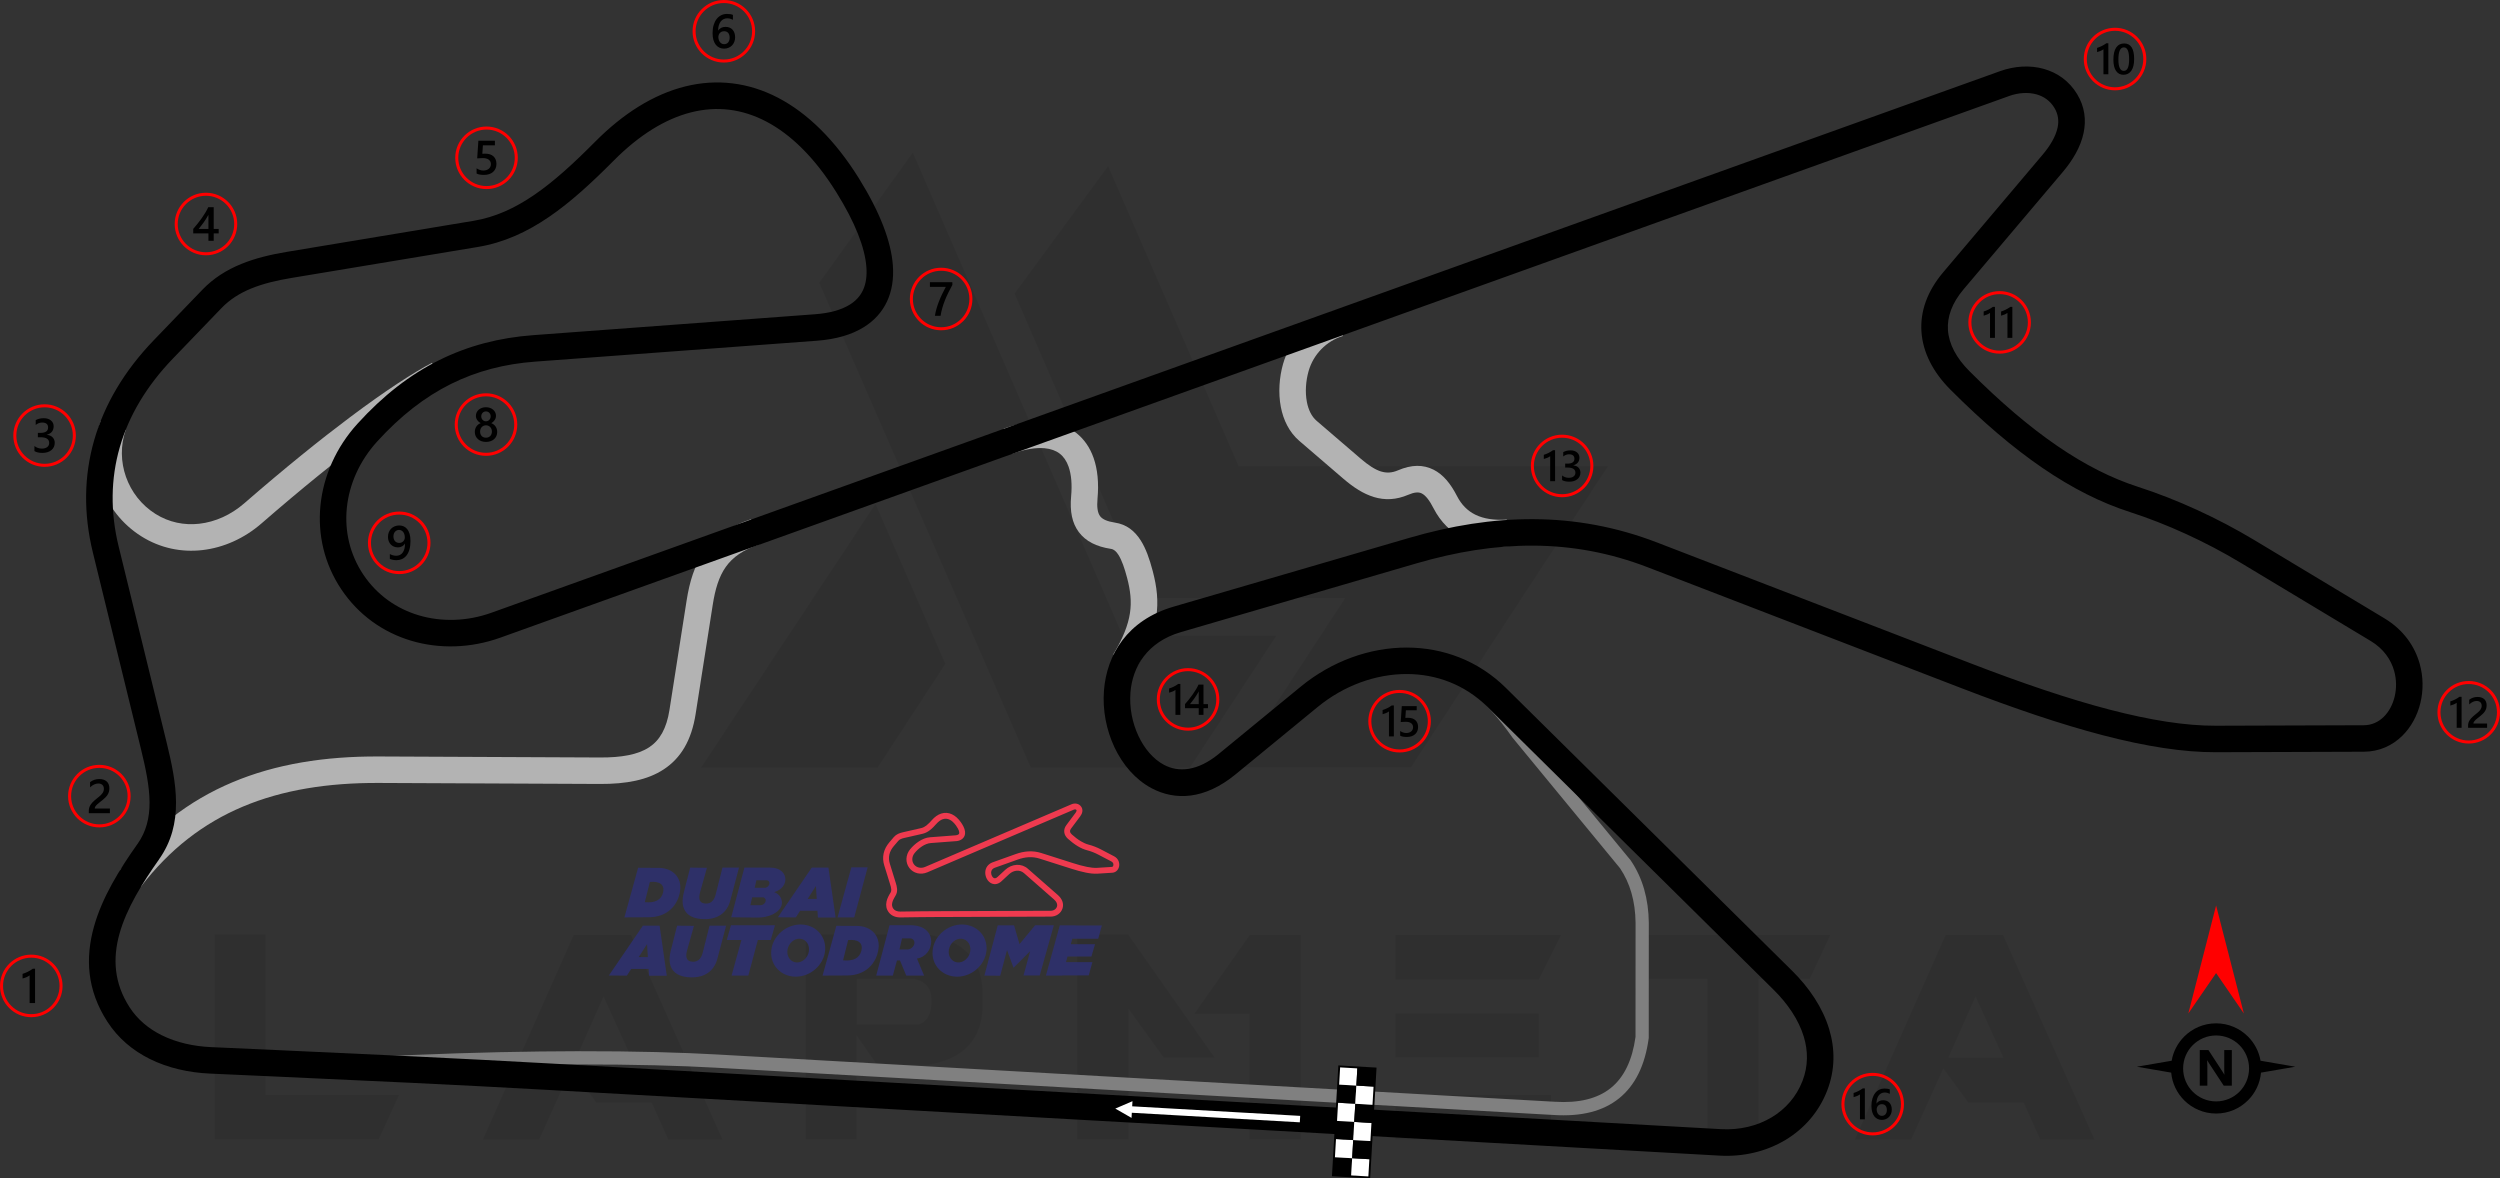 <?xml version="1.0" encoding="UTF-8"?>
<!DOCTYPE svg PUBLIC "-//W3C//DTD SVG 1.1//EN" "http://www.w3.org/Graphics/SVG/1.1/DTD/svg11.dtd">
<!-- Creator: CorelDRAW 2021 (64-Bit) -->
<svg xmlns="http://www.w3.org/2000/svg" xml:space="preserve" width="232.263mm" height="109.482mm" version="1.1" style="shape-rendering:geometricPrecision; text-rendering:geometricPrecision; image-rendering:optimizeQuality; fill-rule:evenodd; clip-rule:evenodd"
viewBox="0 0 12655.87 5965.62"
 xmlns:xlink="http://www.w3.org/1999/xlink"
 xmlns:xodm="http://www.corel.com/coreldraw/odm/2003">
 <rect x="0" y="0" width="12655.87" height="5965.62" fill="#333333" stroke="none"/>
 <defs>
  <style type="text/css">
   <![CDATA[
    .fil5 {fill:black}
    .fil9 {fill:#2E3068}
    .fil8 {fill:#EF3A4F}
    .fil6 {fill:white}
    .fil3 {fill:black;fill-rule:nonzero}
    .fil2 {fill:gray;fill-rule:nonzero}
    .fil1 {fill:#B3B3B3;fill-rule:nonzero}
    .fil4 {fill:red;fill-rule:nonzero}
    .fil7 {fill:white;fill-rule:nonzero}
    .fil0 {fill:black;fill-opacity:0.071}
   ]]>
  </style>
 </defs>
 <g id="Layer_x0020_1">
  <path class="fil0" d="M1086.42 5767.6l0 -1036.84 257.49 0 0 811.97 676.35 0 -103 224.88 -830.85 0zm3060.75 -4336.21l1071.18 2454.78 805.1 0 437.74 -667.77 -777.63 0 -1062.6 -2446.2 -473.79 659.18zm1462.57 -590.52l660.9 1519.22 1869.41 0 -997.36 1524.37 -892.65 0 0 -1.72 559.62 -854.88 -1004.23 0 -669.49 -1541.54 473.79 -645.45zm-823.98 2520.01l-343.33 525.29 -892.64 0 0 -1.72 882.35 -1333.82 353.62 810.25zm-1127.83 2408.43l-274.66 0 -84.12 -187.11 -279.81 0 -127.03 -173.38 -163.08 360.49 -284.96 0 460.05 -1036.84 290.11 0 463.49 1036.84zm-461.78 -415.43l-140.76 -308.99 -137.33 308.99 278.09 0zm1141.56 -168.22l312.43 0c44.63,-13.74 66.95,-54.94 65.23,-123.6 0,-56.65 -27.46,-92.7 -85.83,-106.43l-291.83 0 0 230.03zm103 206l-104.71 -151.07 0 527 -257.49 0 0 -1036.84 619.7 0c181.96,32.62 274.66,130.46 276.38,296.98l0 61.8c-1.72,168.22 -92.7,269.51 -272.94,300.41l-260.93 -0.01 0 1.72zm1708.05 -37.77l-257.49 0 -178.53 -247.19 -0.01 660.9 -259.21 0 0 -1036.84 257.49 0 437.75 623.13zm178.53 -621.42l257.49 0 0 1035.13 -259.21 0 0 -635.15 -279.81 0 281.53 -399.98zm1524.37 810.25l0 224.88 -787.93 0 0 -224.88 787.93 0zm-61.8 -411.99l0 221.44 -726.14 0 0 -221.45 726.14 0.01zm113.29 -398.26l-113.29 226.6 -726.14 0 0 -226.6 839.43 0zm738.15 223.16l-310.71 0 0 -223.16 935.57 0 -104.71 223.16 -259.21 0 0 811.97 -259.22 0 0 -811.97 -1.72 0zm1962.11 813.68l-274.66 0 -84.12 -187.11 -279.81 0 -127.03 -173.38 -163.08 360.49 -284.96 0 460.05 -1036.84 290.11 0 463.49 1036.84zm-461.78 -415.43l-140.76 -308.99 -137.33 308.99 278.09 0z"/>
  <g id="_2860319466768">
   <path class="fil1" d="M636.7 2176.04c-27.58,78.85 -25.56,162.66 1.03,238.03 26.73,75.74 78.2,142.78 149.34,187.51 68.63,43.16 145.81,58.33 221.58,49.84 81.07,-9.08 160.75,-45.15 227.33,-103 206.79,-179.71 386.9,-324.63 537.54,-437.49 182.09,-136.43 321.61,-226.19 413.56,-274.14l62.02 118.79c-86.23,44.98 -219.21,130.75 -395.17,262.58 -147.56,110.56 -325.03,253.42 -530.19,431.71 -87.09,75.68 -192.38,122.98 -300.39,135.07 -104.74,11.73 -211.9,-9.52 -307.77,-69.82 -97.57,-61.35 -168.07,-153 -204.54,-256.37 -36.39,-103.15 -39.03,-218.22 -1.03,-326.86l126.68 44.15z"/>
   <path class="fil1" d="M607.01 4406.87c159.65,-208.71 349.54,-353.93 569.95,-446.8 218.31,-91.98 465.33,-131.79 741.59,-130.53l1119.47 5.13c107.52,0.49 190.98,-13.92 248.62,-51.91 53.46,-35.24 87.74,-95.15 102.36,-188.47l86.75 -553.57c15.08,-96.24 39.85,-179.11 89.41,-248.97 50.88,-71.71 125.05,-126.58 237.08,-163.47l42.04 127.72c-82.55,27.18 -135.47,65.15 -169.79,113.54 -35.65,50.24 -54.24,114.77 -66.29,191.68l-86.75 553.57c-20.98,133.92 -75.08,223.13 -161.23,279.92 -82,54.04 -189.5,74.59 -322.72,73.99l-1119.47 -5.13c-258.6,-1.18 -488.25,35.42 -689.03,120.01 -198.67,83.71 -370.33,215.25 -515.29,404.75l-106.7 -81.47z"/>
   <path class="fil2" d="M7229.38 3320.07c81.89,14.82 165.53,54.21 248.87,119.69 78.4,61.6 156.93,146.56 233.85,256.14l542.46 658.83 1.06 1.55c29.75,43.8 52.26,92.15 67.5,145.03 15.08,52.3 22.99,108.9 23.72,169.75 0,194.42 0.09,388.89 -0.32,583.31l-0.26 1.92c-18.62,137.03 -68.54,238.28 -149.71,303.72 -81.01,65.31 -191.37,93.45 -331.04,84.41l-4241 -239.38c-173.71,-9.8 -408.16,-16.99 -702.8,-16.43 -238.99,0.45 -518.4,6 -838.36,19.37 -31.48,1.31 -65.4,2.87 -99.32,4.41 -177.39,8.11 -356.47,16.29 -538.67,4.89l3.95 -67.01c179.32,11.21 356.41,3.12 531.84,-4.89 32.49,-1.48 64.88,-2.96 99.58,-4.41 319.87,-13.36 600.33,-18.91 840.99,-19.37 297.27,-0.57 532.7,6.62 706.48,16.43l4241.52 239.38c122.39,7.92 217.33,-15.32 284.79,-69.7 66.93,-53.97 108.6,-140.14 125,-258.5l0.32 -577.38c-0.66,-54.93 -7.7,-105.65 -21.1,-152.12 -13.06,-45.3 -32.25,-86.75 -57.55,-124.34l-543.72 -660.42c-73.14,-104.25 -147.25,-184.62 -220.74,-242.37 -74.67,-58.67 -148.29,-93.72 -219.18,-106.55l11.82 -65.96z"/>
   <path class="fil1" d="M5081.27 2169.63c82.49,-28.97 155.84,-39.71 218.93,-33.99 57.81,5.24 107.15,24.13 147.36,55.43 40.27,31.35 70.05,74.21 88.7,127.33 20.06,57.13 26.93,126.46 19.71,206.16 -3.81,42.08 0.17,71.16 13.18,88.57 12.16,16.29 36.88,26.71 75.31,32.57 57.4,8.76 98.84,40.49 130.79,90.8 25.53,40.21 44.04,92.68 60.45,155.03 20.87,79.27 29.57,152.23 17.56,231.85 -11.73,77.82 -43.35,160.06 -103.08,258.7l-114.58 -69.38c49.52,-81.78 75.47,-148.21 84.68,-209.3 8.94,-59.28 1.96,-115.52 -14.41,-177.71 -13.07,-49.65 -26.85,-89.93 -44.16,-117.18 -10.89,-17.15 -22.89,-27.65 -37.23,-29.83 -75,-11.45 -128.31,-38.58 -163.08,-85.13 -33.95,-45.44 -45.87,-104.57 -38.94,-181.07 5.45,-60.16 0.95,-110.55 -12.88,-149.93 -9.97,-28.39 -24.93,-50.56 -44.55,-65.83 -19.68,-15.32 -45.41,-24.71 -76.93,-27.57 -44.09,-3.99 -98.48,4.61 -162.69,27.16l-44.15 -126.68z"/>
   <path class="fil1" d="M6798.59 1700.66c-42.22,13.04 -79.72,36.34 -109.65,67 -30,30.72 -52.44,68.81 -64.48,111.36 -13.77,48.64 -18.33,105.16 -8.54,156 7.41,38.48 23.03,72.81 49.21,95.3l222.75 191.27c38.7,33.22 73.02,56.15 104.97,65.84l0.07 -0.24c26.78,8.11 54.04,6.72 84.12,-6.16 69.39,-29.71 127.86,-29.65 180.57,-3.02 48.04,24.26 85.6,69.54 118.43,133.56 22.6,44.07 53.99,75.06 92.76,94.1 42.88,21.06 96.55,28.8 159.08,24.55l8.94 134.03c-85.44,5.8 -161.85,-6.28 -226.88,-38.22 -64.9,-31.87 -116.77,-82.45 -153.2,-153.5 -19.86,-38.72 -39.12,-64.37 -59.57,-74.69 -15.77,-7.97 -37.51,-6.17 -67.56,6.7 -61.43,26.29 -118.38,28.73 -175.58,11.41l0 -0.26c-52,-15.75 -101.44,-47.53 -153.39,-92.14l-222.75 -191.27c-51.56,-44.27 -81.12,-105.71 -93.89,-172.04 -13.85,-71.94 -7.76,-150.62 11.17,-217.5 18.26,-64.5 52.22,-122.18 97.6,-168.65 45.44,-46.53 102.34,-81.89 166.42,-101.69l39.42 128.25z"/>
   <path class="fil3" d="M2488.27 3101.73l7636.44 -2741.43c73.78,-26.49 152.25,-31.27 222.16,-11.46 68.2,19.33 128.04,61.11 168.38,127.81 39,64.49 46.31,131.11 32.62,196.38 -14.89,70.97 -55.09,138.2 -105.16,197.41l-502.81 594.67c-58.37,69.04 -83.11,138.78 -78.72,205.41 4.69,71.16 42.6,142.14 108.29,207.93 156.53,156.75 303.71,282.23 445.68,379.33 140.09,95.82 274.68,163.72 407.84,206.59 97.05,31.24 198.23,70.81 298.82,116.85 98.99,45.32 197.18,96.79 290.06,152.65l658.74 396.2c96.94,58.3 154.22,142.2 178.96,230.97 18.42,66.04 18.52,134.78 3.34,197.54 -15.46,63.97 -46.98,122.27 -91.39,166.06 -50.39,49.68 -116.8,80.64 -195.04,80.89l-749.23 2.5c-164.76,0.54 -354.27,-29.29 -570.18,-85.47 -213.23,-55.48 -452.84,-136.75 -720.43,-239.86l-1585.37 -610.93c-192.61,-74.23 -384.57,-108.42 -577.92,-109.56 -194.7,-1.15 -391.51,31.11 -592.33,89.71l-1193.12 348.17c-169.37,49.42 -245.03,174.97 -255.18,305.69 -5.91,76 9.31,153.62 40.55,219.95 30.23,64.18 74.79,116.96 128.68,145.8 73.97,39.59 170.52,33.05 277.41,-54.65l415.72 -341.1c156.98,-128.81 349.18,-198.08 537.55,-197.59 182.07,0.48 360.36,65.49 500.54,204.02l1449.61 1432.67c85.97,84.97 153.99,185.59 186.95,294.33 30.21,99.64 31.15,205.24 -9.68,311.2 -42.15,109.37 -117.63,194.13 -211.69,250.61 -96.81,58.12 -213.16,85.91 -332.51,79.22l-5931.34 -332.68c-233.58,-13.09 -462.59,-24.83 -688.31,-35.74 -230.95,-11.16 -456.28,-21.44 -679.17,-31.45l-344.63 -15.49c-106.24,-4.77 -211.89,-28.19 -304.48,-74.28 -85.2,-42.43 -159.6,-103.98 -213.97,-187.78 -104.71,-161.36 -112.19,-323.62 -68.68,-480.4 41.37,-149.1 128.78,-290.18 220.31,-419.59l0.26 0c45.29,-64.03 61.52,-134.32 61.24,-210.53 -0.3,-81.94 -19.66,-173.04 -43.59,-270.83l-243.36 -994.46c-48.03,-196.29 -45.39,-387.91 6.83,-569.47 51.94,-180.59 152.66,-350.62 301.05,-504.8l246.34 -255.94c56.36,-58.55 122.33,-99.98 196.5,-130.36 71.32,-29.21 149.48,-47.9 233.58,-61.88l943.19 -156.81c109.13,-18.14 208.62,-63.95 306.48,-130.85 101.51,-69.39 201.54,-161.53 308.32,-269.11 71.53,-72.06 144.66,-131.13 218.52,-177.1 157.9,-98.29 319.65,-137.94 477.48,-118.61 157.22,19.25 308.44,96.93 445.86,233.32 68.56,68.05 133.58,150.61 194,247.69 107.8,173.17 162.86,320.2 171.71,439.67 5.16,69.53 -5.03,130.59 -29.39,182.92 -25.15,54.02 -64.72,97.55 -117.51,130.41 -62.08,38.65 -142.12,61.68 -237.9,68.78l-1425.9 105.78c-153.86,11.41 -294.85,47.56 -426.51,113.11 -132.26,65.84 -255.82,161.69 -374.28,292.25 -87.8,96.77 -140.75,215.22 -152.76,335.99 -11.51,115.72 14.59,233.85 83.65,337.02 68.98,103.05 168.1,172.05 279.35,205.47 116.67,35.05 246.57,31.34 369.49,-12.78zm7681.65 -2615.29l-7636.44 2741.43c-150.46,54.02 -309.75,58.46 -453.07,15.41 -140.14,-42.1 -265.15,-129.27 -352.4,-259.6 -87.23,-130.3 -120.21,-279.17 -105.73,-424.8 14.85,-149.31 79.63,-295 186.92,-413.25 130.02,-143.3 266.6,-248.98 413.7,-322.21 147.7,-73.53 305.35,-114.05 476.97,-126.77l1425.9 -105.78c73.67,-5.46 133.04,-21.81 176.4,-48.81 30.19,-18.79 52.6,-43.21 66.53,-73.12 14.71,-31.61 20.72,-70.53 17.29,-116.69 -7.27,-98.03 -55.88,-224.2 -151.74,-378.18 -55.08,-88.49 -113.57,-162.98 -174.55,-223.51 -115.29,-114.43 -239.91,-179.33 -367.55,-194.95 -127.03,-15.55 -259.21,17.6 -390.24,99.16 -65.44,40.73 -130.46,93.3 -194.34,157.65 -112.28,113.12 -218.21,210.52 -327.78,285.42 -113.23,77.4 -230.03,130.68 -360.62,152.4l-943.19 156.81c-75.04,12.47 -143.73,28.72 -204.15,53.46 -57.58,23.59 -108.29,55.22 -150.77,99.36l-246.34 255.94c-132.76,137.93 -222.57,289.01 -268.46,448.56 -45.87,159.5 -48.12,328.12 -5.79,501.14l243.36 994.46c25.93,105.99 46.92,205.86 47.27,302.37 0.38,102.19 -22.38,197.87 -85.86,287.67l0.17 0.13c-84.54,119.53 -164.85,248.3 -200.86,378.07 -33.89,122.09 -28.48,247.8 51.85,371.6 40.22,61.99 96.43,108.12 161.41,140.47 75.42,37.55 162.36,56.66 250.35,60.61l344.63 15.49c226.93,10.19 454.58,20.56 679.69,31.45 230.35,11.14 460.59,22.91 689.36,35.74l5931.34 332.68c92.76,5.2 182.45,-15.94 256.3,-60.29 69.12,-41.5 124.55,-103.69 155.44,-183.86 29.21,-75.81 28.39,-151.85 6.53,-223.96 -26.05,-85.92 -81.73,-167.34 -152.79,-237.56l-1449.61 -1432.67c-113.81,-112.48 -258.6,-165.27 -406.46,-165.65 -157.9,-0.41 -319.65,58.17 -452.4,167.1l-415.72 341.1c-156.38,128.31 -305.93,133.43 -425.63,69.37 -80.49,-43.08 -145.1,-117.76 -187.02,-206.77 -40.92,-86.87 -60.86,-188.24 -53.17,-287.22 14.14,-181.93 118.5,-356.37 351.9,-424.48l1193.12 -348.17c212.64,-62.05 421.93,-96.2 630.16,-94.97 209.58,1.23 417.44,38.21 625.76,118.49l1585.37 610.93c262.98,101.34 497.79,181.04 705.71,235.13 205.24,53.4 383.69,81.77 536.54,81.26l749.23 -2.5c40.04,-0.13 74.47,-16.41 100.96,-42.52 26.42,-26.05 45.43,-61.86 55.12,-101.94 9.98,-41.28 9.88,-86.59 -2.29,-130.26 -16.12,-57.82 -54.01,-112.81 -118.51,-151.61l-658.74 -396.2c-89.06,-53.57 -182.79,-102.73 -276.91,-145.82 -95.48,-43.71 -191.68,-81.31 -284.11,-111.07 -145.88,-46.96 -291.93,-120.41 -442.52,-223.41 -148.71,-101.71 -302.31,-232.58 -465.14,-395.64 -88.76,-88.89 -140.27,-189.17 -147.19,-294.12 -6.65,-100.93 27.95,-203.21 110.26,-300.55l502.81 -594.67c37.14,-43.93 66.5,-91.53 76.25,-138.02 6.98,-33.3 3.35,-67.15 -16.32,-99.67 -21.4,-35.4 -53.25,-57.6 -89.55,-67.88 -43.2,-12.24 -92.93,-8.84 -140.69,8.3z"/>
  </g>
  <g id="_2860319466576">
   <path class="fil4" d="M4764.33 1355.3c43.72,0 83.32,17.74 111.97,46.39 28.65,28.65 46.38,68.25 46.38,111.98 0,43.72 -17.73,83.32 -46.38,111.97 -28.65,28.65 -68.25,46.38 -111.97,46.38 -43.72,0 -83.33,-17.73 -111.98,-46.38 -28.65,-28.65 -46.38,-68.25 -46.38,-111.97 0,-43.72 17.74,-83.33 46.39,-111.98 28.65,-28.65 68.25,-46.39 111.98,-46.39zm101.1 57.26c-25.87,-25.87 -61.62,-41.88 -101.1,-41.88 -39.49,0 -75.24,16 -101.1,41.88 -25.87,25.87 -41.88,61.62 -41.88,101.1 0,39.48 16,75.23 41.87,101.1 25.87,25.87 61.62,41.88 101.11,41.88 39.48,0 75.23,-16.01 101.1,-41.88 25.87,-25.87 41.88,-61.62 41.88,-101.1 0,-39.48 -16.01,-75.23 -41.88,-101.1z"/>
   <path class="fil5" d="M4821.13 1442.42c-7.13,13.03 -13.85,25.94 -20.16,38.69 -6.35,12.79 -12.06,25.57 -17.19,38.48 -5.14,12.87 -9.59,25.86 -13.4,38.93 -3.8,13.11 -6.71,26.46 -8.78,40.14l-28.8 0c1.9,-12.18 4.61,-24.31 8.14,-36.46 3.51,-12.13 7.64,-24.24 12.38,-36.37 4.74,-12.15 10.03,-24.33 15.94,-36.58 5.87,-12.26 12.13,-24.65 18.77,-37.11l-80.49 0 0 -23.47 113.6 0 0 13.76z"/>
  </g>
  <g id="_2860319467824">
   <path class="fil4" d="M3664.33 0c43.72,0 83.33,17.73 111.98,46.38 28.65,28.65 46.38,68.25 46.38,111.97 0,43.72 -17.73,83.33 -46.38,111.98 -28.65,28.65 -68.25,46.38 -111.98,46.38 -43.72,0 -83.31,-17.73 -111.96,-46.38 -28.65,-28.65 -46.38,-68.25 -46.38,-111.98 0,-43.72 17.73,-83.32 46.38,-111.97 28.65,-28.66 68.24,-46.38 111.96,-46.38zm101.1 57.25c-25.87,-25.87 -61.62,-41.88 -101.1,-41.88 -39.48,0 -75.23,16.01 -101.09,41.88 -25.87,25.87 -41.88,61.62 -41.88,101.1 0,39.48 16.01,75.23 41.88,101.1 25.87,25.87 61.62,41.88 101.09,41.88 39.48,0 75.23,-16.01 101.1,-41.88 25.87,-25.87 41.88,-61.62 41.88,-101.1 0,-39.48 -16.01,-75.23 -41.88,-101.1z"/>
   <path class="fil5" d="M3721.41 188.64c0,8.53 -1.41,16.35 -4.21,23.38 -2.79,7 -6.67,13.07 -11.64,18.17 -4.98,5.1 -10.89,9.07 -17.73,11.86 -6.84,2.83 -14.25,4.21 -22.26,4.21 -8.54,0 -16.39,-1.66 -23.51,-4.97 -7.16,-3.32 -13.32,-8.26 -18.49,-14.82 -5.18,-6.56 -9.18,-14.72 -12.06,-24.48 -2.83,-9.74 -4.24,-21.08 -4.24,-33.95 0,-15.74 1.86,-29.7 5.62,-41.89 3.77,-12.13 8.9,-22.34 15.46,-30.55 6.56,-8.26 14.28,-14.48 23.15,-18.74 8.82,-4.29 18.41,-6.43 28.68,-6.43 6.4,0 12.22,0.44 17.48,1.33 5.26,0.86 9.48,2.07 12.63,3.57l0 24.76c-4.05,-2.06 -8.34,-3.8 -12.95,-5.21 -4.57,-1.42 -9.82,-2.15 -15.74,-2.15 -6.64,0 -12.79,1.33 -18.37,4.05 -5.62,2.66 -10.48,6.59 -14.53,11.77 -4.08,5.18 -7.28,11.61 -9.62,19.22 -2.31,7.61 -3.53,16.42 -3.6,26.38l0.72 0c3.65,-5.62 8.54,-10.04 14.73,-13.27 6.23,-3.24 13.51,-4.86 21.89,-4.86 7.45,0 14.13,1.17 20.11,3.6 5.96,2.42 11.06,5.87 15.26,10.43 4.26,4.53 7.54,10.08 9.79,16.59 2.31,6.52 3.44,13.85 3.44,21.98zm-27.71 2.26c0,-4.89 -0.61,-9.34 -1.74,-13.39 -1.13,-4.05 -2.87,-7.48 -5.23,-10.36 -2.3,-2.92 -5.26,-5.14 -8.78,-6.71 -3.48,-1.58 -7.64,-2.35 -12.38,-2.35 -4.74,0 -8.9,0.85 -12.51,2.55 -3.6,1.7 -6.6,3.93 -9.07,6.68 -2.46,2.75 -4.29,5.94 -5.5,9.47 -1.22,3.56 -1.87,7.2 -1.87,10.93 0,4.04 0.61,8.17 1.74,12.38 1.13,4.24 2.92,8.09 5.26,11.57 2.39,3.49 5.42,6.32 9.07,8.58 3.68,2.27 8.06,3.4 13.12,3.4 4.49,0 8.49,-0.84 11.98,-2.5 3.48,-1.66 6.39,-3.97 8.69,-6.88 2.35,-2.92 4.14,-6.4 5.35,-10.37 1.22,-4 1.87,-8.33 1.87,-12.99z"/>
  </g>
  <g id="_2860319466720">
   <path class="fil4" d="M2462.9 640.53c43.72,0 83.32,17.73 111.98,46.38 28.65,28.66 46.38,68.25 46.38,111.97 0,43.72 -17.74,83.32 -46.38,111.98 -28.66,28.65 -68.25,46.38 -111.98,46.38 -43.72,0 -83.31,-17.73 -111.97,-46.38 -28.65,-28.66 -46.38,-68.25 -46.38,-111.98 0,-43.72 17.73,-83.32 46.38,-111.97 28.65,-28.65 68.25,-46.38 111.97,-46.38zm101.1 57.25c-25.87,-25.87 -61.62,-41.87 -101.1,-41.87 -39.48,0 -75.23,16 -101.1,41.87 -25.87,25.87 -41.87,61.62 -41.87,101.1 0,39.48 16,75.23 41.87,101.1 25.87,25.87 61.62,41.88 101.1,41.88 39.48,0 75.23,-16 101.1,-41.88 25.87,-25.87 41.88,-61.62 41.88,-101.1 0,-39.48 -16,-75.23 -41.88,-101.1z"/>
   <path class="fil5" d="M2412.68 878.41l0 -26.43c11.17,7.52 22.46,11.25 33.91,11.25 11.52,0 20.84,-2.91 27.84,-8.82 7.03,-5.87 10.56,-13.71 10.56,-23.55 0,-9.62 -3.56,-17.12 -10.72,-22.49 -7.16,-5.39 -17.39,-8.05 -30.75,-8.05 -4.58,0 -13.88,0.44 -27.88,1.41l6.07 -89.38 83.68 0 0 23.47 -60.81 0 -2.83 42.56c5.46,-0.32 10.39,-0.48 14.8,-0.48 18.01,0 31.97,4.61 41.8,13.88 9.84,9.23 14.77,21.89 14.77,37.92 0,16.83 -5.67,30.35 -16.91,40.5 -11.25,10.16 -26.75,15.22 -46.41,15.22 -16.59,0 -28.97,-2.31 -37.11,-7z"/>
  </g>
  <g id="_2860319471952">
   <path class="fil4" d="M225.7 2046.64c43.72,0 83.32,17.73 111.97,46.38 28.65,28.65 46.38,68.25 46.38,111.98 0,43.72 -17.73,83.32 -46.38,111.97 -28.65,28.65 -68.25,46.38 -111.97,46.38 -43.72,0 -83.32,-17.73 -111.97,-46.38 -28.65,-28.65 -46.38,-68.25 -46.38,-111.97 0,-43.72 17.73,-83.33 46.38,-111.98 28.65,-28.65 68.25,-46.38 111.97,-46.38zm101.1 57.25c-25.87,-25.87 -61.62,-41.88 -101.1,-41.88 -39.48,0 -75.23,16.01 -101.1,41.88 -25.87,25.87 -41.88,61.62 -41.88,101.1 0,39.48 16,75.23 41.88,101.1 25.87,25.87 61.62,41.88 101.1,41.88 39.48,0 75.23,-16.01 101.1,-41.88 25.87,-25.87 41.88,-61.62 41.88,-101.1 0,-39.48 -16.01,-75.23 -41.88,-101.1z"/>
   <path class="fil5" d="M174.32 2283.74l0 -25.86c11.09,8.78 23.54,13.14 37.47,13.14 11.29,0 20.35,-2.54 27.1,-7.69 6.77,-5.13 10.12,-12.09 10.12,-20.88 0,-19.26 -14.73,-28.93 -44.23,-28.93l-13.16 0 0 -22.06 12.59 0c26.14,0 39.21,-9.06 39.21,-27.23 0,-16.76 -10.19,-25.14 -30.55,-25.14 -11.42,0 -22.1,4.05 -32.13,12.19l0 -24.4c11.54,-6.48 25.17,-9.76 40.87,-9.76 15.09,0 27.2,3.81 36.3,11.42 9.07,7.56 13.64,17.28 13.64,29.14 0,22.37 -11.42,36.78 -34.15,43.17l0 0.49c12.26,1.17 21.93,5.46 29.05,12.83 7.12,7.41 10.64,16.63 10.64,27.68 0,15.26 -5.71,27.59 -17.15,36.94 -11.49,9.39 -26.59,14.05 -45.32,14.05 -16.84,0 -30.27,-3.04 -40.31,-9.11z"/>
  </g>
  <g id="_2860319471376">
   <path class="fil4" d="M1042.64 975.7c43.72,0 83.32,17.74 111.97,46.38 28.65,28.66 46.38,68.25 46.38,111.98 0,43.72 -17.73,83.32 -46.38,111.98 -28.65,28.65 -68.25,46.38 -111.97,46.38 -43.72,0 -83.32,-17.74 -111.97,-46.38 -28.65,-28.66 -46.38,-68.25 -46.38,-111.98 0,-43.72 17.73,-83.32 46.38,-111.98 28.65,-28.65 68.25,-46.38 111.97,-46.38zm101.1 57.26c-25.87,-25.87 -61.62,-41.88 -101.1,-41.88 -39.48,0 -75.23,16 -101.1,41.88 -25.87,25.87 -41.88,61.62 -41.88,101.1 0,39.48 16.01,75.23 41.88,101.1 25.87,25.87 61.62,41.88 101.1,41.88 39.48,0 75.23,-16 101.1,-41.88 25.87,-25.87 41.88,-61.62 41.88,-101.1 0,-39.48 -16.01,-75.23 -41.88,-101.1z"/>
   <path class="fil5" d="M1081.84 1049.06l0 109.79 25.25 0 0 22.86 -25.25 0 0 37.35 -26.67 0 0 -37.35 -76.97 0 0 -23.1c6.97,-7.85 14.09,-16.31 21.41,-25.46 7.32,-9.1 14.36,-18.45 21.13,-27.96 6.76,-9.5 12.98,-19.06 18.77,-28.61 5.79,-9.59 10.65,-18.73 14.57,-27.52l27.76 0zm-26.67 109.79l0 -71.39c-8.61,15.5 -17.16,29.02 -25.57,40.55 -8.41,11.53 -16.27,21.81 -23.64,30.84l49.21 0z"/>
  </g>
  <g id="_2860319469792">
   <path class="fil4" d="M2460.29 1990.98c43.72,0 83.32,17.74 111.97,46.38 28.65,28.66 46.38,68.25 46.38,111.98 0,43.72 -17.73,83.32 -46.38,111.97 -28.65,28.65 -68.25,46.38 -111.97,46.38 -43.72,0 -83.32,-17.73 -111.97,-46.38 -28.65,-28.65 -46.38,-68.25 -46.38,-111.97 0,-43.72 17.73,-83.32 46.38,-111.98 28.65,-28.65 68.25,-46.38 111.97,-46.38zm101.1 57.25c-25.87,-25.87 -61.62,-41.87 -101.1,-41.87 -39.48,0 -75.23,16 -101.1,41.87 -25.87,25.87 -41.88,61.62 -41.88,101.1 0,39.48 16.01,75.23 41.88,101.1 25.87,25.87 61.62,41.88 101.1,41.88 39.48,0 75.23,-16.01 101.1,-41.88 25.87,-25.87 41.88,-61.62 41.88,-101.1 0,-39.48 -16.01,-75.23 -41.88,-101.1z"/>
   <path class="fil5" d="M2403.63 2186.98c0,-4.89 0.61,-9.63 1.82,-14.21 1.22,-4.61 3.08,-8.82 5.5,-12.7 2.47,-3.89 5.55,-7.37 9.27,-10.45 3.72,-3.07 8.05,-5.54 13.03,-7.44 -7.37,-4.12 -13.19,-9.38 -17.57,-15.82 -4.33,-6.48 -6.51,-13.6 -6.51,-21.41 0,-6.27 1.3,-12.01 3.89,-17.32 2.54,-5.3 6.11,-9.88 10.64,-13.76 4.58,-3.89 9.91,-6.88 16.07,-9.07 6.19,-2.18 12.91,-3.28 20.15,-3.28 7.37,0 14.12,1.13 20.36,3.32 6.19,2.22 11.57,5.26 16.1,9.15 4.53,3.88 8.09,8.46 10.6,13.75 2.55,5.3 3.8,11.01 3.8,17.2 0,7.81 -2.18,14.93 -6.51,21.41 -4.37,6.44 -10.11,11.69 -17.32,15.82 4.89,1.91 9.23,4.38 12.99,7.41 3.76,3.04 6.88,6.47 9.43,10.36 2.51,3.89 4.41,8.09 5.71,12.7 1.25,4.58 1.86,9.34 1.86,14.33 0,7.44 -1.38,14.24 -4.12,20.4 -2.8,6.15 -6.64,11.45 -11.62,15.81 -4.97,4.41 -10.96,7.81 -17.92,10.28 -6.91,2.43 -14.6,3.65 -22.98,3.65 -8.29,0 -15.91,-1.22 -22.83,-3.65 -6.91,-2.47 -12.87,-5.87 -17.88,-10.28 -5.02,-4.36 -8.94,-9.67 -11.73,-15.81 -2.83,-6.16 -4.21,-12.96 -4.21,-20.4zm26.79 -2.35c0,4.82 0.69,9.15 2.1,13.03 1.46,3.88 3.44,7.16 6.07,9.84 2.59,2.67 5.74,4.74 9.43,6.15 3.68,1.41 7.77,2.15 12.26,2.15 4.33,0 8.34,-0.74 11.98,-2.19 3.65,-1.45 6.76,-3.56 9.43,-6.27 2.63,-2.76 4.74,-6.03 6.23,-9.88 1.5,-3.8 2.22,-8.09 2.22,-12.83 0,-4.36 -0.68,-8.46 -2.1,-12.3 -1.45,-3.8 -3.43,-7.16 -6.06,-9.99 -2.59,-2.88 -5.75,-5.1 -9.43,-6.76 -3.68,-1.67 -7.77,-2.51 -12.26,-2.51 -4.24,0 -8.26,0.77 -11.9,2.3 -3.68,1.54 -6.84,3.72 -9.51,6.52 -2.63,2.83 -4.7,6.15 -6.23,10.04 -1.5,3.88 -2.22,8.09 -2.22,12.7zm5.79 -76.84c0,3.56 0.65,6.84 1.9,9.91 1.25,3.04 2.95,5.67 5.09,7.93 2.15,2.27 4.66,4.01 7.54,5.26 2.87,1.3 5.99,1.91 9.3,1.91 3.32,0 6.44,-0.65 9.31,-1.95 2.87,-1.3 5.42,-3.07 7.6,-5.35 2.15,-2.27 3.89,-4.89 5.14,-7.93 1.26,-3.03 1.9,-6.31 1.9,-9.79 0,-3.56 -0.61,-6.88 -1.82,-9.96 -1.26,-3.07 -2.92,-5.74 -5.06,-7.92 -2.15,-2.22 -4.66,-3.97 -7.57,-5.22 -2.96,-1.26 -6.11,-1.9 -9.51,-1.9 -3.56,0 -6.79,0.64 -9.71,1.95 -2.92,1.29 -5.43,3.11 -7.52,5.42 -2.1,2.27 -3.72,4.93 -4.85,7.97 -1.18,3.04 -1.74,6.27 -1.74,9.67z"/>
  </g>
  <g id="_2860319471472">
   <path class="fil4" d="M7907.97 2200.48c43.72,0 83.32,17.73 111.97,46.38 28.65,28.65 46.38,68.25 46.38,111.97 0,43.72 -17.73,83.32 -46.38,111.97 -28.66,28.66 -68.25,46.38 -111.97,46.38 -43.72,0 -83.32,-17.73 -111.98,-46.38 -28.65,-28.65 -46.38,-68.25 -46.38,-111.97 0,-43.72 17.73,-83.32 46.38,-111.97 28.66,-28.65 68.25,-46.38 111.98,-46.38zm101.09 57.25c-25.87,-25.87 -61.62,-41.88 -101.09,-41.88 -39.48,0 -75.23,16 -101.1,41.88 -25.87,25.87 -41.87,61.62 -41.87,101.1 0,39.48 16,75.23 41.87,101.1 25.87,25.87 61.62,41.88 101.1,41.88 39.48,0 75.23,-16.01 101.09,-41.88 25.87,-25.87 41.88,-61.62 41.88,-101.1 0,-39.48 -16,-75.23 -41.88,-101.1z"/>
   <path class="fil5" d="M7872.37 2279.13l0 156.86 -24.84 0 0 -126.47c-4.49,3.21 -9.31,5.96 -14.5,8.18 -5.14,2.26 -11.06,4.23 -17.71,5.95l0 -21.19c4.16,-1.35 8.14,-2.77 11.97,-4.27 3.87,-1.49 7.67,-3.18 11.39,-5.03 3.76,-1.86 7.52,-3.95 11.36,-6.21 3.8,-2.3 7.74,-4.9 11.84,-7.82l10.48 0zm35.49 151.2l0 -23.33c10.01,7.92 21.26,11.86 33.82,11.86 10.19,0 18.36,-2.3 24.46,-6.94 6.11,-4.63 9.14,-10.91 9.14,-18.84 0,-17.38 -13.3,-26.11 -39.92,-26.11l-11.87 0 0 -19.91 11.36 0c23.59,0 35.39,-8.17 35.39,-24.57 0,-15.13 -9.2,-22.68 -27.57,-22.68 -10.3,0 -19.94,3.66 -28.99,11l0 -22.02c10.41,-5.85 22.72,-8.81 36.89,-8.81 13.62,0 24.54,3.44 32.75,10.3 8.18,6.83 12.3,15.59 12.3,26.3 0,20.19 -10.3,33.19 -30.82,38.97l0 0.44c11.06,1.05 19.79,4.92 26.22,11.57 6.42,6.69 9.61,15.01 9.61,24.98 0,13.77 -5.15,24.91 -15.49,33.34 -10.37,8.47 -23.99,12.67 -40.9,12.67 -15.19,0 -27.32,-2.74 -36.38,-8.22z"/>
  </g>
  <g id="_2860319471856">
   <path class="fil4" d="M7085.15 3492.62c43.72,0 83.32,17.73 111.98,46.38 28.65,28.65 46.38,68.25 46.38,111.97 0,43.72 -17.73,83.32 -46.38,111.97 -28.66,28.65 -68.25,46.39 -111.98,46.39 -43.72,0 -83.32,-17.74 -111.97,-46.39 -28.65,-28.65 -46.38,-68.25 -46.38,-111.97 0,-43.72 17.73,-83.32 46.38,-111.97 28.66,-28.66 68.25,-46.38 111.97,-46.38zm101.1 57.25c-25.87,-25.87 -61.62,-41.88 -101.1,-41.88 -39.48,0 -75.23,16.01 -101.09,41.88 -25.87,25.87 -41.88,61.62 -41.88,101.1 0,39.48 16.01,75.23 41.88,101.1 25.87,25.87 61.62,41.88 101.09,41.88 39.48,0 75.23,-16 101.1,-41.88 25.87,-25.87 41.87,-61.62 41.87,-101.1 0,-39.48 -16,-75.23 -41.87,-101.1z"/>
   <path class="fil5" d="M7056.21 3571.15l0 156.85 -24.84 0 0 -126.46c-4.49,3.21 -9.31,5.96 -14.5,8.18 -5.14,2.26 -11.06,4.23 -17.71,5.94l0 -21.18c4.16,-1.35 8.14,-2.77 11.97,-4.27 3.87,-1.49 7.67,-3.18 11.39,-5.03 3.75,-1.86 7.52,-3.95 11.36,-6.21 3.8,-2.31 7.74,-4.9 11.84,-7.82l10.48 0zm31.99 153.32l0 -23.85c10.08,6.79 20.26,10.15 30.61,10.15 10.4,0 18.8,-2.63 25.12,-7.97 6.35,-5.29 9.53,-12.37 9.53,-21.25 0,-8.69 -3.21,-15.45 -9.68,-20.3 -6.46,-4.87 -15.7,-7.27 -27.75,-7.27 -4.13,0 -12.53,0.4 -25.16,1.28l5.48 -80.67 75.52 0 0 21.18 -54.88 0 -2.56 38.41c4.93,-0.29 9.38,-0.43 13.36,-0.43 16.26,0 28.86,4.16 37.73,12.53 8.88,8.32 13.33,19.75 13.33,34.22 0,15.18 -5.12,27.39 -15.27,36.55 -10.15,9.17 -24.14,13.73 -41.89,13.73 -14.97,0 -26.14,-2.08 -33.48,-6.32z"/>
  </g>
  <g id="_2860319470752">
   <path class="fil4" d="M2020.98 2589.63c43.72,0 83.33,17.73 111.98,46.38 28.65,28.65 46.38,68.25 46.38,111.97 0,43.72 -17.73,83.32 -46.38,111.97 -28.65,28.66 -68.25,46.38 -111.98,46.38 -43.72,0 -83.32,-17.73 -111.97,-46.38 -28.65,-28.65 -46.38,-68.25 -46.38,-111.97 0,-43.72 17.73,-83.32 46.38,-111.97 28.65,-28.65 68.25,-46.38 111.97,-46.38zm101.1 57.25c-25.87,-25.87 -61.62,-41.88 -101.1,-41.88 -39.48,0 -75.23,16.01 -101.1,41.88 -25.87,25.87 -41.88,61.62 -41.88,101.1 0,39.48 16.01,75.23 41.88,101.1 25.87,25.87 61.62,41.88 101.1,41.88 39.48,0 75.23,-16 101.1,-41.88 25.87,-25.87 41.88,-61.62 41.88,-101.1 0,-39.48 -16.01,-75.23 -41.88,-101.1z"/>
   <path class="fil5" d="M2077.94 2738.68c0,17 -1.83,31.6 -5.5,43.87 -3.69,12.25 -8.75,22.34 -15.18,30.23 -6.44,7.89 -14,13.71 -22.61,17.48 -8.67,3.76 -17.97,5.62 -27.93,5.62 -3.24,0 -6.51,-0.2 -9.79,-0.57 -3.28,-0.41 -6.39,-0.93 -9.34,-1.54 -3,-0.64 -5.67,-1.33 -8.09,-2.1 -2.39,-0.72 -4.41,-1.45 -5.99,-2.19l0 -24.76c1.66,1.01 3.72,2.07 6.19,3.11 2.42,1.1 5.1,2.02 7.97,2.88 2.92,0.81 5.91,1.5 9.02,1.98 3.12,0.53 6.16,0.81 9.07,0.81 6.71,0 12.83,-1.33 18.33,-3.92 5.51,-2.63 10.16,-6.48 14.04,-11.61 3.88,-5.14 6.84,-11.54 8.95,-19.14 2.1,-7.66 3.15,-16.47 3.15,-26.51l-0.49 0c-1.41,2.51 -3.27,4.9 -5.62,7.17 -2.34,2.27 -5.02,4.24 -8.01,5.94 -3,1.7 -6.35,3.04 -10,4.09 -3.68,1.01 -7.61,1.53 -11.81,1.53 -7.13,0 -13.71,-1.25 -19.87,-3.75 -6.11,-2.47 -11.41,-5.99 -15.94,-10.6 -4.5,-4.58 -8.01,-10.16 -10.6,-16.71 -2.56,-6.56 -3.85,-13.88 -3.85,-21.94 0,-8.86 1.45,-16.84 4.37,-23.99 2.95,-7.17 6.96,-13.24 12.1,-18.25 5.13,-5.02 11.2,-8.9 18.12,-11.61 6.96,-2.76 14.53,-4.14 22.66,-4.14 7.64,0 14.93,1.45 21.77,4.33 6.84,2.92 12.82,7.48 18.01,13.76 5.18,6.32 9.26,14.41 12.34,24.36 3.04,9.96 4.54,22.01 4.54,36.17zm-28.69 -18.12c0,-5.71 -0.72,-10.89 -2.18,-15.53 -1.45,-4.66 -3.49,-8.67 -6.11,-11.98 -2.59,-3.32 -5.71,-5.91 -9.31,-7.69 -3.55,-1.82 -7.52,-2.76 -11.77,-2.76 -3.81,0 -7.41,0.78 -10.84,2.31 -3.44,1.54 -6.44,3.77 -9.02,6.6 -2.56,2.82 -4.62,6.27 -6.11,10.31 -1.5,4.01 -2.22,8.5 -2.22,13.39 0,5.39 0.72,10.12 2.18,14.21 1.45,4.13 3.48,7.56 6.11,10.4 2.59,2.8 5.74,4.95 9.43,6.4 3.63,1.45 7.73,2.18 12.13,2.18 3.97,0 7.61,-0.72 10.97,-2.18 3.36,-1.45 6.27,-3.44 8.78,-5.96 2.47,-2.47 4.41,-5.42 5.87,-8.82 1.41,-3.4 2.1,-7.04 2.1,-10.89z"/>
  </g>
  <g id="_2860319471040">
   <path class="fil4" d="M10707.09 140.53c43.72,0 83.32,17.73 111.98,46.38 28.65,28.65 46.38,68.24 46.38,111.96 0,43.72 -17.74,83.33 -46.38,111.98 -28.66,28.65 -68.25,46.38 -111.98,46.38 -43.72,0 -83.31,-17.73 -111.97,-46.38 -28.65,-28.65 -46.38,-68.25 -46.38,-111.98 0,-43.72 17.73,-83.32 46.38,-111.96 28.65,-28.66 68.25,-46.38 111.97,-46.38zm101.1 57.25c-25.87,-25.87 -61.62,-41.88 -101.1,-41.88 -39.48,0 -75.23,16 -101.09,41.88 -25.87,25.87 -41.88,61.62 -41.88,101.09 0,39.48 16,75.23 41.88,101.1 25.87,25.87 61.62,41.88 101.09,41.88 39.48,0 75.23,-16.01 101.1,-41.88 25.87,-25.87 41.87,-61.62 41.87,-101.1 0,-39.48 -16,-75.23 -41.87,-101.09z"/>
   <path class="fil5" d="M10673.24 219.17l0 156.85 -24.84 0 0 -126.46c-4.48,3.21 -9.31,5.96 -14.5,8.18 -5.14,2.26 -11.06,4.23 -17.71,5.95l0 -21.18c4.16,-1.35 8.14,-2.77 11.97,-4.27 3.87,-1.5 7.67,-3.18 11.39,-5.04 3.76,-1.86 7.52,-3.95 11.36,-6.21 3.81,-2.3 7.74,-4.89 11.84,-7.82l10.48 0zm76.31 159.41c-15.96,0 -28.45,-6.5 -37.4,-19.58 -8.95,-13.04 -13.4,-31.91 -13.4,-56.6 0,-27.1 4.64,-47.59 13.98,-61.5 9.36,-13.91 22.83,-20.89 40.47,-20.89 33.75,0 50.58,26.23 50.58,78.67 0,25.96 -4.75,45.75 -14.28,59.41 -9.5,13.66 -22.83,20.49 -39.95,20.49zm2.48 -138.75c-18.63,0 -27.94,20.49 -27.94,61.5 0,38.39 9.13,57.56 27.39,57.56 17.97,0 26.95,-19.5 26.95,-58.51 0,-40.39 -8.8,-60.55 -26.4,-60.55z"/>
  </g>
  <g id="_2860319471328">
   <path class="fil4" d="M12497.52 3447.45c43.72,0 83.32,17.73 111.97,46.38 28.66,28.66 46.38,68.25 46.38,111.98 0,43.72 -17.73,83.31 -46.38,111.97 -28.65,28.65 -68.25,46.38 -111.97,46.38 -43.72,0 -83.32,-17.74 -111.97,-46.38 -28.65,-28.66 -46.38,-68.25 -46.38,-111.97 0,-43.72 17.73,-83.32 46.38,-111.98 28.65,-28.65 68.25,-46.38 111.97,-46.38zm101.1 57.25c-25.87,-25.87 -61.62,-41.87 -101.1,-41.87 -39.48,0 -75.23,16 -101.1,41.87 -25.87,25.87 -41.88,61.62 -41.88,101.1 0,39.48 16.01,75.22 41.88,101.09 25.87,25.87 61.62,41.88 101.1,41.88 39.48,0 75.23,-16 101.1,-41.88 25.87,-25.87 41.88,-61.62 41.88,-101.09 0,-39.49 -16,-75.23 -41.88,-101.1z"/>
   <path class="fil5" d="M12461.48 3527.37l0 156.85 -24.84 0 0 -126.47c-4.49,3.21 -9.31,5.96 -14.5,8.18 -5.14,2.26 -11.06,4.23 -17.71,5.95l0 -21.18c4.16,-1.35 8.14,-2.77 11.97,-4.27 3.87,-1.5 7.67,-3.18 11.39,-5.04 3.77,-1.86 7.52,-3.95 11.36,-6.21 3.8,-2.3 7.74,-4.89 11.84,-7.82l10.48 0zm129.12 156.85l-96.3 0 0 -11.87c0,-4.86 0.69,-9.43 2.04,-13.66 1.36,-4.24 3.18,-8.22 5.45,-11.98 2.29,-3.72 4.96,-7.26 8.03,-10.59 3.07,-3.32 6.35,-6.53 9.82,-9.64 3.51,-3.1 7.09,-6.1 10.7,-8.99 3.65,-2.88 7.23,-5.77 10.7,-8.69 3.29,-2.82 6.28,-5.52 8.99,-8.22 2.74,-2.66 5.03,-5.44 6.97,-8.29 1.93,-2.85 3.44,-5.85 4.5,-9.02 1.06,-3.17 1.6,-6.61 1.6,-10.33 0,-4.05 -0.62,-7.6 -1.86,-10.63 -1.28,-3.03 -3,-5.59 -5.26,-7.59 -2.22,-2.05 -4.89,-3.58 -7.96,-4.6 -3.06,-1.06 -6.42,-1.57 -10.08,-1.57 -6.24,0 -12.63,1.47 -19.14,4.38 -6.5,2.93 -12.73,7.31 -18.73,13.19l0 -23.89c3.15,-2.33 6.32,-4.37 9.54,-6.12 3.21,-1.75 6.54,-3.22 9.97,-4.39 3.4,-1.2 7.01,-2.04 10.77,-2.63 3.8,-0.59 7.81,-0.88 12.09,-0.88 6.94,0 13.22,0.92 18.84,2.74 5.63,1.83 10.45,4.49 14.46,8.03 3.98,3.55 7.05,7.93 9.24,13.22 2.2,5.26 3.26,11.32 3.26,18.19 0,6.21 -0.77,11.79 -2.3,16.72 -1.53,4.97 -3.69,9.57 -6.5,13.87 -2.81,4.27 -6.24,8.33 -10.23,12.21 -3.97,3.83 -8.47,7.81 -13.36,11.86 -4.16,3.36 -8.25,6.61 -12.39,9.79 -4.09,3.18 -7.77,6.28 -11.06,9.31 -3.29,3.04 -5.96,6.06 -7.96,9.09 -2.05,3.03 -3.07,6.06 -3.07,9.13l0 0.55 69.24 0 0 21.29z"/>
  </g>
  <g id="_2860319473872">
   <path class="fil4" d="M158.36 4832.7c43.72,0 83.31,17.73 111.96,46.38 28.66,28.65 46.38,68.24 46.38,111.96 0,43.72 -17.73,83.33 -46.38,111.98 -28.65,28.65 -68.24,46.38 -111.96,46.38 -43.72,0 -83.33,-17.73 -111.98,-46.38 -28.65,-28.65 -46.38,-68.25 -46.38,-111.98 0,-43.72 17.73,-83.31 46.38,-111.96 28.65,-28.66 68.25,-46.38 111.98,-46.38zm101.09 57.25c-25.87,-25.87 -61.62,-41.88 -101.09,-41.88 -39.48,0 -75.23,16 -101.1,41.88 -25.87,25.87 -41.88,61.62 -41.88,101.09 0,39.48 16,75.23 41.88,101.1 25.87,25.87 61.62,41.88 101.1,41.88 39.48,0 75.23,-16.01 101.09,-41.88 25.87,-25.87 41.88,-61.62 41.88,-101.1 0,-39.48 -16.01,-75.23 -41.88,-101.09z"/>
   <path class="fil5" d="M177.46 4904.15l0 173.8 -27.52 0 0 -140.13c-4.97,3.56 -10.32,6.6 -16.07,9.07 -5.7,2.5 -12.25,4.69 -19.62,6.59l0 -23.47c4.61,-1.49 9.02,-3.07 13.27,-4.74 4.29,-1.66 8.5,-3.52 12.63,-5.58 4.17,-2.07 8.33,-4.38 12.59,-6.88 4.21,-2.56 8.58,-5.42 13.12,-8.66l11.61 0z"/>
  </g>
  <g id="_2860319475168">
   <path class="fil4" d="M502.95 3871.9c43.72,0 83.32,17.73 111.98,46.38 28.65,28.65 46.38,68.25 46.38,111.98 0,43.72 -17.74,83.32 -46.38,111.97 -28.66,28.65 -68.25,46.38 -111.98,46.38 -43.72,0 -83.31,-17.73 -111.97,-46.38 -28.65,-28.65 -46.38,-68.25 -46.38,-111.97 0,-43.72 17.74,-83.33 46.38,-111.98 28.66,-28.65 68.25,-46.38 111.97,-46.38zm101.1 57.25c-25.87,-25.87 -61.62,-41.88 -101.1,-41.88 -39.48,0 -75.23,16.01 -101.1,41.88 -25.87,25.87 -41.87,61.62 -41.87,101.1 0,39.48 16,75.23 41.87,101.1 25.87,25.87 61.62,41.88 101.1,41.88 39.48,0 75.23,-16.01 101.1,-41.88 25.87,-25.87 41.88,-61.62 41.88,-101.1 0,-39.48 -16,-75.23 -41.88,-101.1z"/>
   <path class="fil5" d="M556.3 4116.69l-106.71 0 0 -13.14c0,-5.39 0.77,-10.45 2.27,-15.14 1.5,-4.7 3.52,-9.11 6.03,-13.28 2.55,-4.12 5.5,-8.05 8.9,-11.74 3.4,-3.68 7.03,-7.24 10.88,-10.68 3.89,-3.43 7.85,-6.76 11.86,-9.96 4.04,-3.19 8.01,-6.39 11.86,-9.62 3.65,-3.12 6.96,-6.11 9.96,-9.11 3.04,-2.95 5.58,-6.03 7.73,-9.18 2.14,-3.15 3.81,-6.48 4.97,-10 1.18,-3.51 1.78,-7.32 1.78,-11.45 0,-4.49 -0.69,-8.42 -2.06,-11.78 -1.42,-3.36 -3.32,-6.19 -5.83,-8.41 -2.47,-2.27 -5.42,-3.97 -8.83,-5.1 -3.39,-1.18 -7.11,-1.74 -11.16,-1.74 -6.91,0 -13.99,1.62 -21.2,4.86 -7.2,3.25 -14.12,8.1 -20.76,14.61l0 -26.47c3.49,-2.59 7,-4.84 10.57,-6.79 3.56,-1.95 7.25,-3.57 11.04,-4.86 3.77,-1.33 7.77,-2.27 11.94,-2.92 4.21,-0.65 8.66,-0.98 13.39,-0.98 7.69,0 14.66,1.01 20.89,3.04 6.23,2.02 11.57,4.97 16.02,8.9 4.41,3.93 7.81,8.79 10.24,14.66 2.43,5.82 3.61,12.54 3.61,20.15 0,6.88 -0.86,13.07 -2.56,18.53 -1.7,5.5 -4.09,10.6 -7.2,15.37 -3.11,4.74 -6.93,9.24 -11.33,13.52 -4.4,4.24 -9.38,8.66 -14.8,13.15 -4.61,3.72 -9.15,7.32 -13.73,10.84 -4.53,3.53 -8.61,6.96 -12.25,10.31 -3.65,3.37 -6.6,6.72 -8.82,10.08 -2.27,3.36 -3.4,6.72 -3.4,10.11l0 0.61 76.72 0 0 23.59z"/>
  </g>
  <g id="_2860319474784">
   <path class="fil4" d="M9480.2 5431.15c43.72,0 83.32,17.73 111.98,46.38 28.65,28.66 46.38,68.25 46.38,111.98 0,43.72 -17.73,83.31 -46.38,111.97 -28.66,28.65 -68.25,46.38 -111.98,46.38 -43.72,0 -83.31,-17.74 -111.97,-46.38 -28.65,-28.66 -46.38,-68.25 -46.38,-111.97 0,-43.72 17.73,-83.32 46.38,-111.98 28.66,-28.65 68.25,-46.38 111.97,-46.38zm101.1 57.26c-25.87,-25.87 -61.62,-41.88 -101.1,-41.88 -39.48,0 -75.23,16 -101.1,41.88 -25.87,25.87 -41.87,61.62 -41.87,101.1 0,39.48 16,75.23 41.87,101.1 25.87,25.87 61.62,41.87 101.1,41.87 39.48,0 75.23,-16 101.1,-41.87 25.87,-25.87 41.88,-61.62 41.88,-101.1 0,-39.48 -16,-75.23 -41.88,-101.1z"/>
   <path class="fil5" d="M9440.59 5509.74l0 156.85 -24.83 0 0 -126.47c-4.5,3.21 -9.32,5.96 -14.5,8.18 -5.15,2.26 -11.07,4.23 -17.71,5.95l0 -21.18c4.16,-1.35 8.15,-2.77 11.98,-4.27 3.87,-1.5 7.67,-3.18 11.39,-5.04 3.76,-1.86 7.52,-3.95 11.36,-6.21 3.8,-2.3 7.74,-4.89 11.84,-7.82l10.48 0zm136.28 107.52c0,7.7 -1.28,14.76 -3.8,21.1 -2.52,6.32 -6.03,11.8 -10.51,16.4 -4.5,4.6 -9.83,8.18 -16,10.7 -6.17,2.56 -12.85,3.8 -20.08,3.8 -7.7,0 -14.79,-1.5 -21.22,-4.5 -6.46,-3 -12.01,-7.45 -16.69,-13.37 -4.67,-5.92 -8.28,-13.29 -10.88,-22.1 -2.56,-8.79 -3.83,-19.03 -3.83,-30.64 0,-14.2 1.68,-26.81 5.08,-37.8 3.39,-10.95 8.03,-20.16 13.95,-27.57 5.92,-7.45 12.89,-13.07 20.89,-16.91 7.96,-3.87 16.61,-5.81 25.88,-5.81 5.78,0 11.03,0.4 15.77,1.2 4.76,0.77 8.55,1.86 11.4,3.22l0 22.35c-3.66,-1.86 -7.53,-3.43 -11.69,-4.71 -4.12,-1.28 -8.87,-1.93 -14.2,-1.93 -5.99,0 -11.55,1.2 -16.58,3.65 -5.07,2.41 -9.46,5.95 -13.12,10.62 -3.68,4.68 -6.57,10.48 -8.69,17.35 -2.09,6.87 -3.18,14.83 -3.25,23.81l0.65 0c3.29,-5.07 7.71,-9.06 13.3,-11.98 5.62,-2.93 12.19,-4.38 19.76,-4.38 6.72,0 12.75,1.05 18.14,3.25 5.38,2.19 9.98,5.3 13.77,9.42 3.84,4.09 6.8,9.09 8.84,14.97 2.09,5.88 3.11,12.49 3.11,19.83zm-25.01 2.04c0,-4.41 -0.55,-8.43 -1.57,-12.09 -1.02,-3.65 -2.59,-6.75 -4.71,-9.34 -2.08,-2.63 -4.75,-4.64 -7.92,-6.06 -3.14,-1.43 -6.9,-2.13 -11.17,-2.13 -4.27,0 -8.04,0.77 -11.28,2.3 -3.25,1.54 -5.96,3.54 -8.18,6.03 -2.22,2.48 -3.87,5.37 -4.96,8.54 -1.1,3.21 -1.68,6.5 -1.68,9.86 0,3.65 0.55,7.37 1.57,11.17 1.02,3.83 2.63,7.3 4.75,10.44 2.15,3.15 4.89,5.71 8.18,7.74 3.32,2.05 7.27,3.07 11.84,3.07 4.05,0 7.66,-0.76 10.81,-2.26 3.14,-1.5 5.77,-3.58 7.85,-6.21 2.13,-2.64 3.73,-5.78 4.82,-9.36 1.1,-3.61 1.68,-7.52 1.68,-11.73z"/>
  </g>
  <g id="_2860319473104">
   <g>
    <rect class="fil5" transform="matrix(0.084 -1.457 1.457 0.084 6747.79 5949.95)" width="63.07" height="63.07"/>
    <rect class="fil6" transform="matrix(0.084 -1.457 1.457 0.084 6753.1 5858.03)" width="63.07" height="63.07"/>
    <rect class="fil5" transform="matrix(0.084 -1.457 1.457 0.084 6758.41 5766.12)" width="63.07" height="63.07"/>
    <rect class="fil6" transform="matrix(0.084 -1.457 1.457 0.084 6763.71 5674.2)" width="63.07" height="63.07"/>
    <rect class="fil5" transform="matrix(0.084 -1.457 1.457 0.084 6769.02 5582.28)" width="63.07" height="63.07"/>
    <rect class="fil6" transform="matrix(0.084 -1.457 1.457 0.084 6774.33 5490.37)" width="63.07" height="63.07"/>
    <rect class="fil6" transform="matrix(0.084 -1.457 1.457 0.084 6839.71 5955.26)" width="63.07" height="63.07"/>
    <rect class="fil5" transform="matrix(0.084 -1.457 1.457 0.084 6845.02 5863.34)" width="63.07" height="63.07"/>
    <rect class="fil6" transform="matrix(0.084 -1.457 1.457 0.084 6850.32 5771.42)" width="63.07" height="63.07"/>
    <rect class="fil5" transform="matrix(0.084 -1.457 1.457 0.084 6855.63 5679.51)" width="63.07" height="63.07"/>
    <rect class="fil6" transform="matrix(0.084 -1.457 1.457 0.084 6860.94 5587.59)" width="63.07" height="63.07"/>
    <rect class="fil5" transform="matrix(0.084 -1.457 1.457 0.084 6866.24 5495.67)" width="63.07" height="63.07"/>
   </g>
   <path class="fil3" d="M6779.92 5393.66l188.61 10.9 -32.39 561.07 -193.38 -11.15c10.59,-187.03 21.57,-374.06 32.37,-561.09l4.8 0.28zm91.36 14.88l-87.11 -5.03 -31.3 541.92 174.26 10.08 31.29 -541.93 -87.14 -5.03z"/>
  </g>
  <g id="_2860319475648">
   <path class="fil4" d="M6014.39 3382.26c43.72,0 83.32,17.73 111.98,46.38 28.65,28.65 46.38,68.25 46.38,111.97 0,43.72 -17.73,83.32 -46.38,111.97 -28.66,28.65 -68.25,46.38 -111.98,46.38 -43.72,0 -83.31,-17.73 -111.97,-46.38 -28.65,-28.65 -46.38,-68.25 -46.38,-111.97 0,-43.72 17.73,-83.32 46.38,-111.97 28.66,-28.66 68.25,-46.38 111.97,-46.38zm101.1 57.25c-25.87,-25.87 -61.62,-41.88 -101.1,-41.88 -39.48,0 -75.23,16 -101.1,41.88 -25.87,25.87 -41.87,61.62 -41.87,101.1 0,39.48 16,75.23 41.87,101.1 25.87,25.87 61.62,41.88 101.1,41.88 39.48,0 75.23,-16.01 101.1,-41.88 25.87,-25.87 41.88,-61.62 41.88,-101.1 0,-39.48 -16,-75.23 -41.88,-101.1z"/>
   <path class="fil5" d="M5975.39 3462.18l0 156.85 -24.83 0 0 -126.46c-4.5,3.21 -9.32,5.96 -14.51,8.18 -5.14,2.26 -11.06,4.23 -17.71,5.94l0 -21.18c4.16,-1.35 8.15,-2.77 11.98,-4.27 3.87,-1.49 7.67,-3.18 11.39,-5.03 3.76,-1.87 7.53,-3.95 11.37,-6.21 3.79,-2.3 7.74,-4.89 11.84,-7.82l10.48 0zm117.08 3.44l0 99.08 22.79 0 0 20.63 -22.79 0 0 33.71 -24.07 0 0 -33.71 -69.46 0 0 -20.85c6.29,-7.09 12.71,-14.72 19.32,-22.97 6.61,-8.22 12.96,-16.65 19.07,-25.23 6.1,-8.58 11.72,-17.2 16.94,-25.82 5.23,-8.65 9.61,-16.91 13.15,-24.83l25.05 0zm-24.07 99.08l0 -64.43c-7.78,13.99 -15.49,26.19 -23.08,36.6 -7.59,10.41 -14.68,19.69 -21.33,27.83l44.41 0z"/>
  </g>
  <g id="_2860319473776">
   <path class="fil4" d="M10122.83 1473.68c43.72,0 83.32,17.73 111.97,46.38 28.65,28.65 46.38,68.25 46.38,111.97 0,43.72 -17.73,83.32 -46.38,111.97 -28.65,28.65 -68.25,46.39 -111.97,46.39 -43.72,0 -83.33,-17.74 -111.97,-46.39 -28.66,-28.65 -46.39,-68.25 -46.39,-111.97 0,-43.72 17.73,-83.32 46.39,-111.97 28.65,-28.66 68.25,-46.38 111.97,-46.38zm101.1 57.25c-25.87,-25.87 -61.62,-41.88 -101.1,-41.88 -39.48,0 -75.23,16.01 -101.1,41.88 -25.87,25.87 -41.88,61.62 -41.88,101.1 0,39.48 16.01,75.23 41.88,101.1 25.87,25.87 61.62,41.88 101.1,41.88 39.48,0 75.23,-16 101.1,-41.88 25.87,-25.87 41.88,-61.62 41.88,-101.1 0,-39.48 -16.01,-75.23 -41.88,-101.1z"/>
   <path class="fil5" d="M10099.06 1553.59l0 156.85 -24.83 0 0 -126.46c-4.5,3.21 -9.32,5.96 -14.51,8.18 -5.14,2.26 -11.06,4.23 -17.71,5.94l0 -21.18c4.16,-1.35 8.15,-2.77 11.98,-4.27 3.87,-1.49 7.67,-3.18 11.39,-5.03 3.76,-1.86 7.52,-3.95 11.36,-6.21 3.8,-2.3 7.74,-4.89 11.84,-7.82l10.48 0zm88.15 0l0 156.85 -24.83 0 0 -126.46c-4.49,3.21 -9.32,5.96 -14.5,8.18 -5.14,2.26 -11.06,4.23 -17.71,5.94l0 -21.18c4.16,-1.35 8.15,-2.77 11.98,-4.27 3.87,-1.49 7.67,-3.18 11.39,-5.03 3.76,-1.86 7.52,-3.95 11.36,-6.21 3.8,-2.3 7.74,-4.89 11.84,-7.82l10.48 0z"/>
  </g>
  <g id="_2860319477616">
   <path class="fil3" d="M11218.65 5180.5c62.95,0 120,25.56 161.32,66.86l0.13 0.13c32.58,32.58 55.34,74.95 63.52,122.28l176.01 30.32 -173.65 29.91c-5.02,54.6 -29.26,103.62 -65.89,140.24l-0.13 0c-41.31,41.3 -98.36,66.86 -161.32,66.86 -63.04,0 -120.14,-25.56 -161.44,-66.86 -36.63,-36.63 -60.86,-85.66 -65.88,-140.24l-173.65 -29.91 176.01 -30.32c8.18,-47.33 30.94,-89.71 63.52,-122.28l0 -0.13c41.3,-41.3 98.4,-66.86 161.44,-66.86zm79.63 315.53l-40.99 0 -74.36 -113.34c-4.34,-6.62 -7.39,-11.59 -9.06,-14.95l-0.48 0c0.65,6.36 0.99,16.11 0.99,29.16l0 99.13 -38.38 0 0 -180.35 43.8 0 71.56 109.78c3.26,4.97 6.26,9.87 9.06,14.72l0.51 0c-0.69,-4.16 -1.03,-12.45 -1.03,-24.77l0 -99.73 38.38 0 0 180.35zm38.46 -205.31c-30.19,-30.16 -71.95,-48.82 -118.08,-48.82 -46.09,0 -87.84,18.69 -118.02,48.88 -30.23,30.13 -48.88,71.9 -48.88,118.03 0,46.09 18.7,87.84 48.88,118.02 30.19,30.19 71.93,48.88 118.02,48.88 46.13,0 87.9,-18.65 118.08,-48.82 30.13,-30.25 48.82,-71.99 48.82,-118.08 0,-46.13 -18.66,-87.9 -48.82,-118.09z"/>
   <polygon class="fil4" points="11218.65,4926.13 11078.11,5130.6 11218.65,4583.91 11359.2,5130.6 "/>
  </g>
  <polygon class="fil7" points="5646.01,5612.05 5728.18,5659.15 5729.65,5633.18 6580.13,5681.58 6581.98,5648.95 5731.51,5600.55 5732.99,5574.58 "/>
  <g id="_2860319476896">
   <path class="fil8" d="M4682.78 4388.83l741.31 -317.19c8.41,-3.61 17.92,-4.9 26.9,-2.92 9.23,2.02 17.03,7.2 22.41,15 5.2,7.53 7.09,16.09 5.75,25.1 -1.29,8.74 -5.55,16.86 -10.79,23.87l-46.35 61.98c-3.19,4.27 -5.72,9.5 -5.04,14.96 0.74,5.89 5.02,11.13 9.31,14.93 14.05,12.49 29.1,24.41 45.24,34.09 12.35,7.41 25.55,13.58 39.53,17.18 10.6,2.72 21.05,6.16 31.24,10.11 10.41,4.03 20.63,8.63 30.52,13.8l67.69 35.39c10.85,5.68 19.05,14.8 23.05,26.41 2.6,7.57 3.23,15.79 1.81,23.68 -1.39,7.74 -4.75,15.15 -10.04,21.01 -6.37,7.07 -14.86,11.24 -24.4,11.84l-74.31 4.7c-19.55,1.23 -40,-1.44 -59.15,-5.23 -24.89,-4.91 -49.62,-12.07 -73.78,-19.76l-160.89 -51.21c-17.88,-5.69 -36.34,-8.08 -55.08,-7.07 -19.16,1.03 -37.9,5.5 -55.92,11.94l-116.3 41.61c-11.16,3.99 -17.89,12.38 -18.11,24.33 -0.11,6.02 1.45,12.25 4.33,17.53 2.22,4.05 5.62,8.24 9.9,10.21 6.65,3.06 13.45,-1.19 18.28,-5.65l39.22 -36.3c15.61,-14.45 35.88,-23.72 57.2,-24.93 20.89,-1.19 40.89,5.42 56.69,19.28l152.29 133.53c9.73,8.53 18.04,19.16 22.56,31.38 4.35,11.79 4.83,24.19 1,36.23 -3.98,12.47 -11.89,22.96 -22.67,30.34 -10.88,7.45 -23.94,11.21 -37.07,11.25l-590.37 2.14c-22.81,0.09 -45.62,0.27 -68.42,0.53 -22.51,0.25 -45.02,0.56 -67.53,0.9l-34.28 0.52c-11.54,0.16 -23.29,-1.69 -33.95,-6.23 -10.24,-4.35 -19.07,-11.02 -25.7,-20.02 -11.93,-16.19 -15.25,-34.24 -11.06,-53.77 3.48,-16.26 11.69,-31.51 20.42,-45.53 3.18,-5.09 4.02,-10.52 3.65,-16.43 -0.53,-8.16 -3.18,-16.94 -5.59,-24.72l-30.04 -97.21c-6.14,-19.85 -7.42,-40.4 -2.87,-60.71 4.65,-20.72 14.89,-39.28 28.63,-55.36l22.93 -26.85c5.94,-6.96 13.14,-12.19 21.37,-16.15 7.79,-3.75 16.13,-6.21 24.53,-8.13l92.63 -21.13c9.88,-2.26 18.5,-7.13 26.46,-13.3 10.19,-7.9 19.37,-17.82 27.88,-27.47 6.57,-7.47 13.91,-14.35 22.02,-20.12 15.33,-10.86 32.93,-17.26 51.86,-16.07 19.21,1.19 36.22,9.96 50.48,22.51 8.3,7.31 15.6,15.8 21.98,24.82 9.4,13.28 18.86,29.84 21.06,46.21 1.01,7.58 0.5,15.24 -2.33,22.4 -2.8,7.09 -7.54,12.87 -13.75,17.27 -7.84,5.55 -17.32,8.95 -26.81,9.66l-130.7 9.9c-30.64,2.3 -62.78,27.26 -81.9,51.04 -6.72,8.35 -10.95,18.68 -11.38,29.45 -0.4,10 2.59,19.72 8.65,27.71 6.09,8.01 14.57,13.42 24.32,15.72 10.49,2.48 21.65,1.2 31.51,-3.01zm752.93 -290l-741.3 317.19c-15.64,6.7 -33.32,8.58 -49.92,4.66 -16.48,-3.9 -30.84,-13.14 -41.1,-26.65 -10.22,-13.46 -15.32,-29.91 -14.66,-46.76 0.68,-17.13 7.17,-33.55 17.89,-46.88 23.92,-29.75 62.76,-58.92 101.06,-61.82l130.71 -9.9c4.47,-0.33 9.87,-1.83 13.6,-4.47 1.45,-1.03 2.64,-2.3 3.3,-3.99 0.93,-2.32 0.86,-5.19 0.53,-7.61 -1.48,-11.06 -9.55,-24.07 -15.87,-32.99 -5.06,-7.13 -10.82,-13.95 -17.39,-19.74 -9.2,-8.1 -20.3,-14.37 -32.74,-15.15 -12.04,-0.75 -23.25,3.8 -32.93,10.66 -6.24,4.43 -11.89,9.79 -16.94,15.53 -9.79,11.12 -20.21,22.22 -31.95,31.31 -11.46,8.89 -23.85,15.52 -38.04,18.76l-92.64 21.15c-6.15,1.4 -12.52,3.17 -18.21,5.91 -4.47,2.15 -8.47,4.91 -11.72,8.71l-22.92 26.84c-10.55,12.37 -18.65,26.62 -22.23,42.58 -3.42,15.27 -2.38,30.66 2.23,45.57l30.03 97.22c3.18,10.24 6.15,20.84 6.83,31.58 0.78,12.16 -1.53,23.39 -8,33.86 -6.76,10.89 -13.94,23.54 -16.63,36.12 -2.36,11 -0.87,20.8 5.94,30.03 3.46,4.69 8.14,8.05 13.47,10.32 6.82,2.9 14.51,3.99 21.9,3.89l34.27 -0.52c22.55,-0.33 45.09,-0.64 67.64,-0.9 22.88,-0.25 45.78,-0.46 68.66,-0.53l590.36 -2.14c7.24,-0.03 14.52,-1.98 20.51,-6.08 5.33,-3.65 9.22,-8.75 11.18,-14.91 1.81,-5.7 1.5,-11.39 -0.57,-16.97 -2.76,-7.5 -8.34,-14.16 -14.29,-19.38l-152.29 -133.54c-9.94,-8.7 -22.37,-12.76 -35.48,-12.01 -14.48,0.83 -28.25,7.31 -38.84,17.1l-39.21 36.31c-14.17,13.1 -32.54,19.19 -50.73,10.81 -10.18,-4.69 -18.19,-13.14 -23.51,-22.89 -5.32,-9.76 -8.16,-21.09 -7.97,-32.22 0.43,-24.56 14.67,-43.43 37.78,-51.69l116.29 -41.61c20.74,-7.42 42.23,-12.42 64.26,-13.61 22.33,-1.2 44.38,1.62 65.68,8.4l160.9 51.23c23.08,7.33 46.74,14.22 70.52,18.91 16.57,3.28 34.67,5.81 51.61,4.75l74.31 -4.69c1.72,-0.11 3.09,-0.87 4.23,-2.13 1.56,-1.75 2.5,-4.16 2.91,-6.45 0.52,-2.94 0.28,-6.02 -0.68,-8.83 -1.51,-4.39 -4.66,-7.64 -8.74,-9.78l-67.69 -35.41c-8.91,-4.65 -18.13,-8.81 -27.51,-12.45 -9.12,-3.53 -18.47,-6.6 -27.93,-9.05 -16.77,-4.3 -32.55,-11.55 -47.37,-20.44 -17.75,-10.64 -34.27,-23.65 -49.71,-37.38 -9.88,-8.78 -17.32,-20.04 -19,-33.36 -1.67,-13.26 2.81,-25.8 10.71,-36.36l46.36 -61.98c2.13,-2.85 4.68,-6.88 5.21,-10.46 0.22,-1.49 0.01,-2.72 -0.86,-3.99 -1.06,-1.55 -2.51,-2.47 -4.34,-2.87 -2.94,-0.65 -6.23,0.02 -8.96,1.18z"/>
   <path class="fil9" d="M3284.25 4643.55l-123.32 0.57 69.4 -251.23 104.7 0.69c71.47,0.46 116.77,49.41 108.1,114.74 -9.61,72.5 -62.83,134.8 -158.89,135.24zm955.7 0.52l69.95 -253.4 82.49 0 -67.98 253.4 -84.47 0zm-302.16 -0.46l171.58 -251.42 84.47 0 36.3 252.74 -89.75 0 -2.13 -34.32 -87.89 0 -21.51 33.66 -91.07 -0.66zm196.74 -93.05l-4.05 -65.33 -41.75 65.33 45.8 0zm-303.34 94.57l-129.48 -1.64 66.64 -251.22 132.21 0c91.85,0 101.82,98.87 18.88,124.04 34.17,12.7 43.58,44.41 37.04,66.81 -10.93,37.38 -65.16,63.44 -125.28,62.01zm-32.58 -62.74l52.57 0c10.97,0 21.98,-8.97 24.48,-19.94l0 -0.01c2.5,-10.96 -4.42,-19.94 -15.39,-19.94l-52.57 0 -9.08 39.88zm21.88 -87.9l50.64 0c10.56,0 21.17,-8.64 23.58,-19.21l0 0c2.41,-10.57 -4.27,-19.21 -14.83,-19.21l-50.64 0 -8.75 38.41zm-241.75 -101.25l-84.91 -1.15 -32.12 126.21c-21.33,83.81 13.95,132.98 102.11,134.82 70.55,1.47 116.96,-33.15 133.09,-94.09l44.17 -166.94 -83.76 0 -34.42 136.53c-9.06,35.95 -30.51,50.46 -60.81,44.17 -20.9,-4.34 -27.13,-23.46 -17.79,-56.79l34.42 -122.76zm-221.75 123.7c-8.65,38.72 -40.47,55.29 -92.78,50.16l25.65 -102.21c48.18,-4.87 75.93,12.68 67.14,52.05z"/>
   <path class="fil9" d="M3082.27 4938.32l172.13 -252.23 84.74 0 36.42 253.56 -90.04 0 -2.14 -34.43 -88.17 0 -21.57 33.77 -91.36 -0.66zm1437.51 0.61l-84.09 0 67.39 -255.17 104.61 0c76.38,0 105.74,41.11 106.38,80.69 0.65,40.09 -25.88,81.03 -72.18,88.08l36.28 86.4 -90.43 0 -31.68 -76.61 -15.32 -0.18 -20.97 76.79zm33.48 -132.39l40.53 0c15.42,0 30.98,-12.61 34.58,-28.02 3.61,-15.42 -6.05,-28.03 -21.47,-28.03l-40.53 0 -13.12 56.06zm430.02 132.33l67.56 -254.34 82.79 0 27.46 94.89 79.18 -95.55 94.71 0 -71.53 254.34 -82.13 0 33.78 -123.19 -84.28 84.25 -32.96 -89.55 -34.44 129.82 -80.14 -0.66zm420.78 -96.61l121.04 0 18.31 -62.52 -122.57 0 7.41 -27.62 131.41 0 18.31 -67.07 -131.73 0 0.14 -0.49 -81.43 0 -70.18 254.22 83.42 0 0.24 -0.88 133.17 0 18.31 -67.06 -133.49 0 7.67 -28.59zm-534.27 -162.11c75.29,0 130.85,59.13 124.09,132.07 -6.76,72.94 -73.27,132.07 -148.55,132.07 -75.29,0 -130.85,-59.13 -124.09,-132.07 6.75,-72.93 73.27,-132.07 148.55,-132.07zm-1.67 72.21c29.79,2.83 49.22,31.92 43.38,64.97 -5.84,33.06 -34.72,57.57 -64.51,54.74 -29.79,-2.83 -49.22,-31.92 -43.38,-64.98 5.84,-33.06 34.72,-57.56 64.51,-54.73zm-815.19 -72.21c75.29,0 130.85,59.13 124.09,132.07 -6.76,72.94 -73.27,132.07 -148.56,132.07 -75.29,0 -130.85,-59.13 -124.09,-132.07 6.76,-72.93 73.27,-132.07 148.56,-132.07zm-1.67 72.21c29.79,2.83 49.21,31.92 43.38,64.97 -5.84,33.06 -34.72,57.57 -64.51,54.74 -29.79,-2.83 -49.21,-31.92 -43.38,-64.98 5.84,-33.06 34.72,-57.56 64.51,-54.73zm236.65 185.89l-123.72 0.57 69.63 -252.04 105.04 0.69c71.7,0.47 117.14,49.56 108.45,115.12 -9.64,72.73 -63.03,135.23 -159.4,135.67zm72.98 -127.01c-8.67,38.84 -40.6,55.46 -93.08,50.33l25.73 -102.54c48.34,-4.89 76.17,12.72 67.35,52.22zm-681.87 -52.64l74.17 0 -49.74 180.18 84.75 0 48.33 -180.18 65.39 0 21.21 -74.44 -222.89 0 -21.21 74.44zm-166 -71.46l-85.18 -1.15 -32.22 126.62c-21.4,84.08 14,133.41 102.44,135.25 70.78,1.47 117.34,-33.25 133.52,-94.39l44.32 -167.48 -84.03 0 -34.53 136.98c-9.09,36.06 -30.6,50.62 -61.01,44.32 -20.96,-4.35 -27.22,-23.54 -17.84,-56.98l34.53 -123.16zm-233.38 157.83l-4.06 -65.54 -41.88 65.54 45.95 0z"/>
  </g>
 </g>
</svg>
